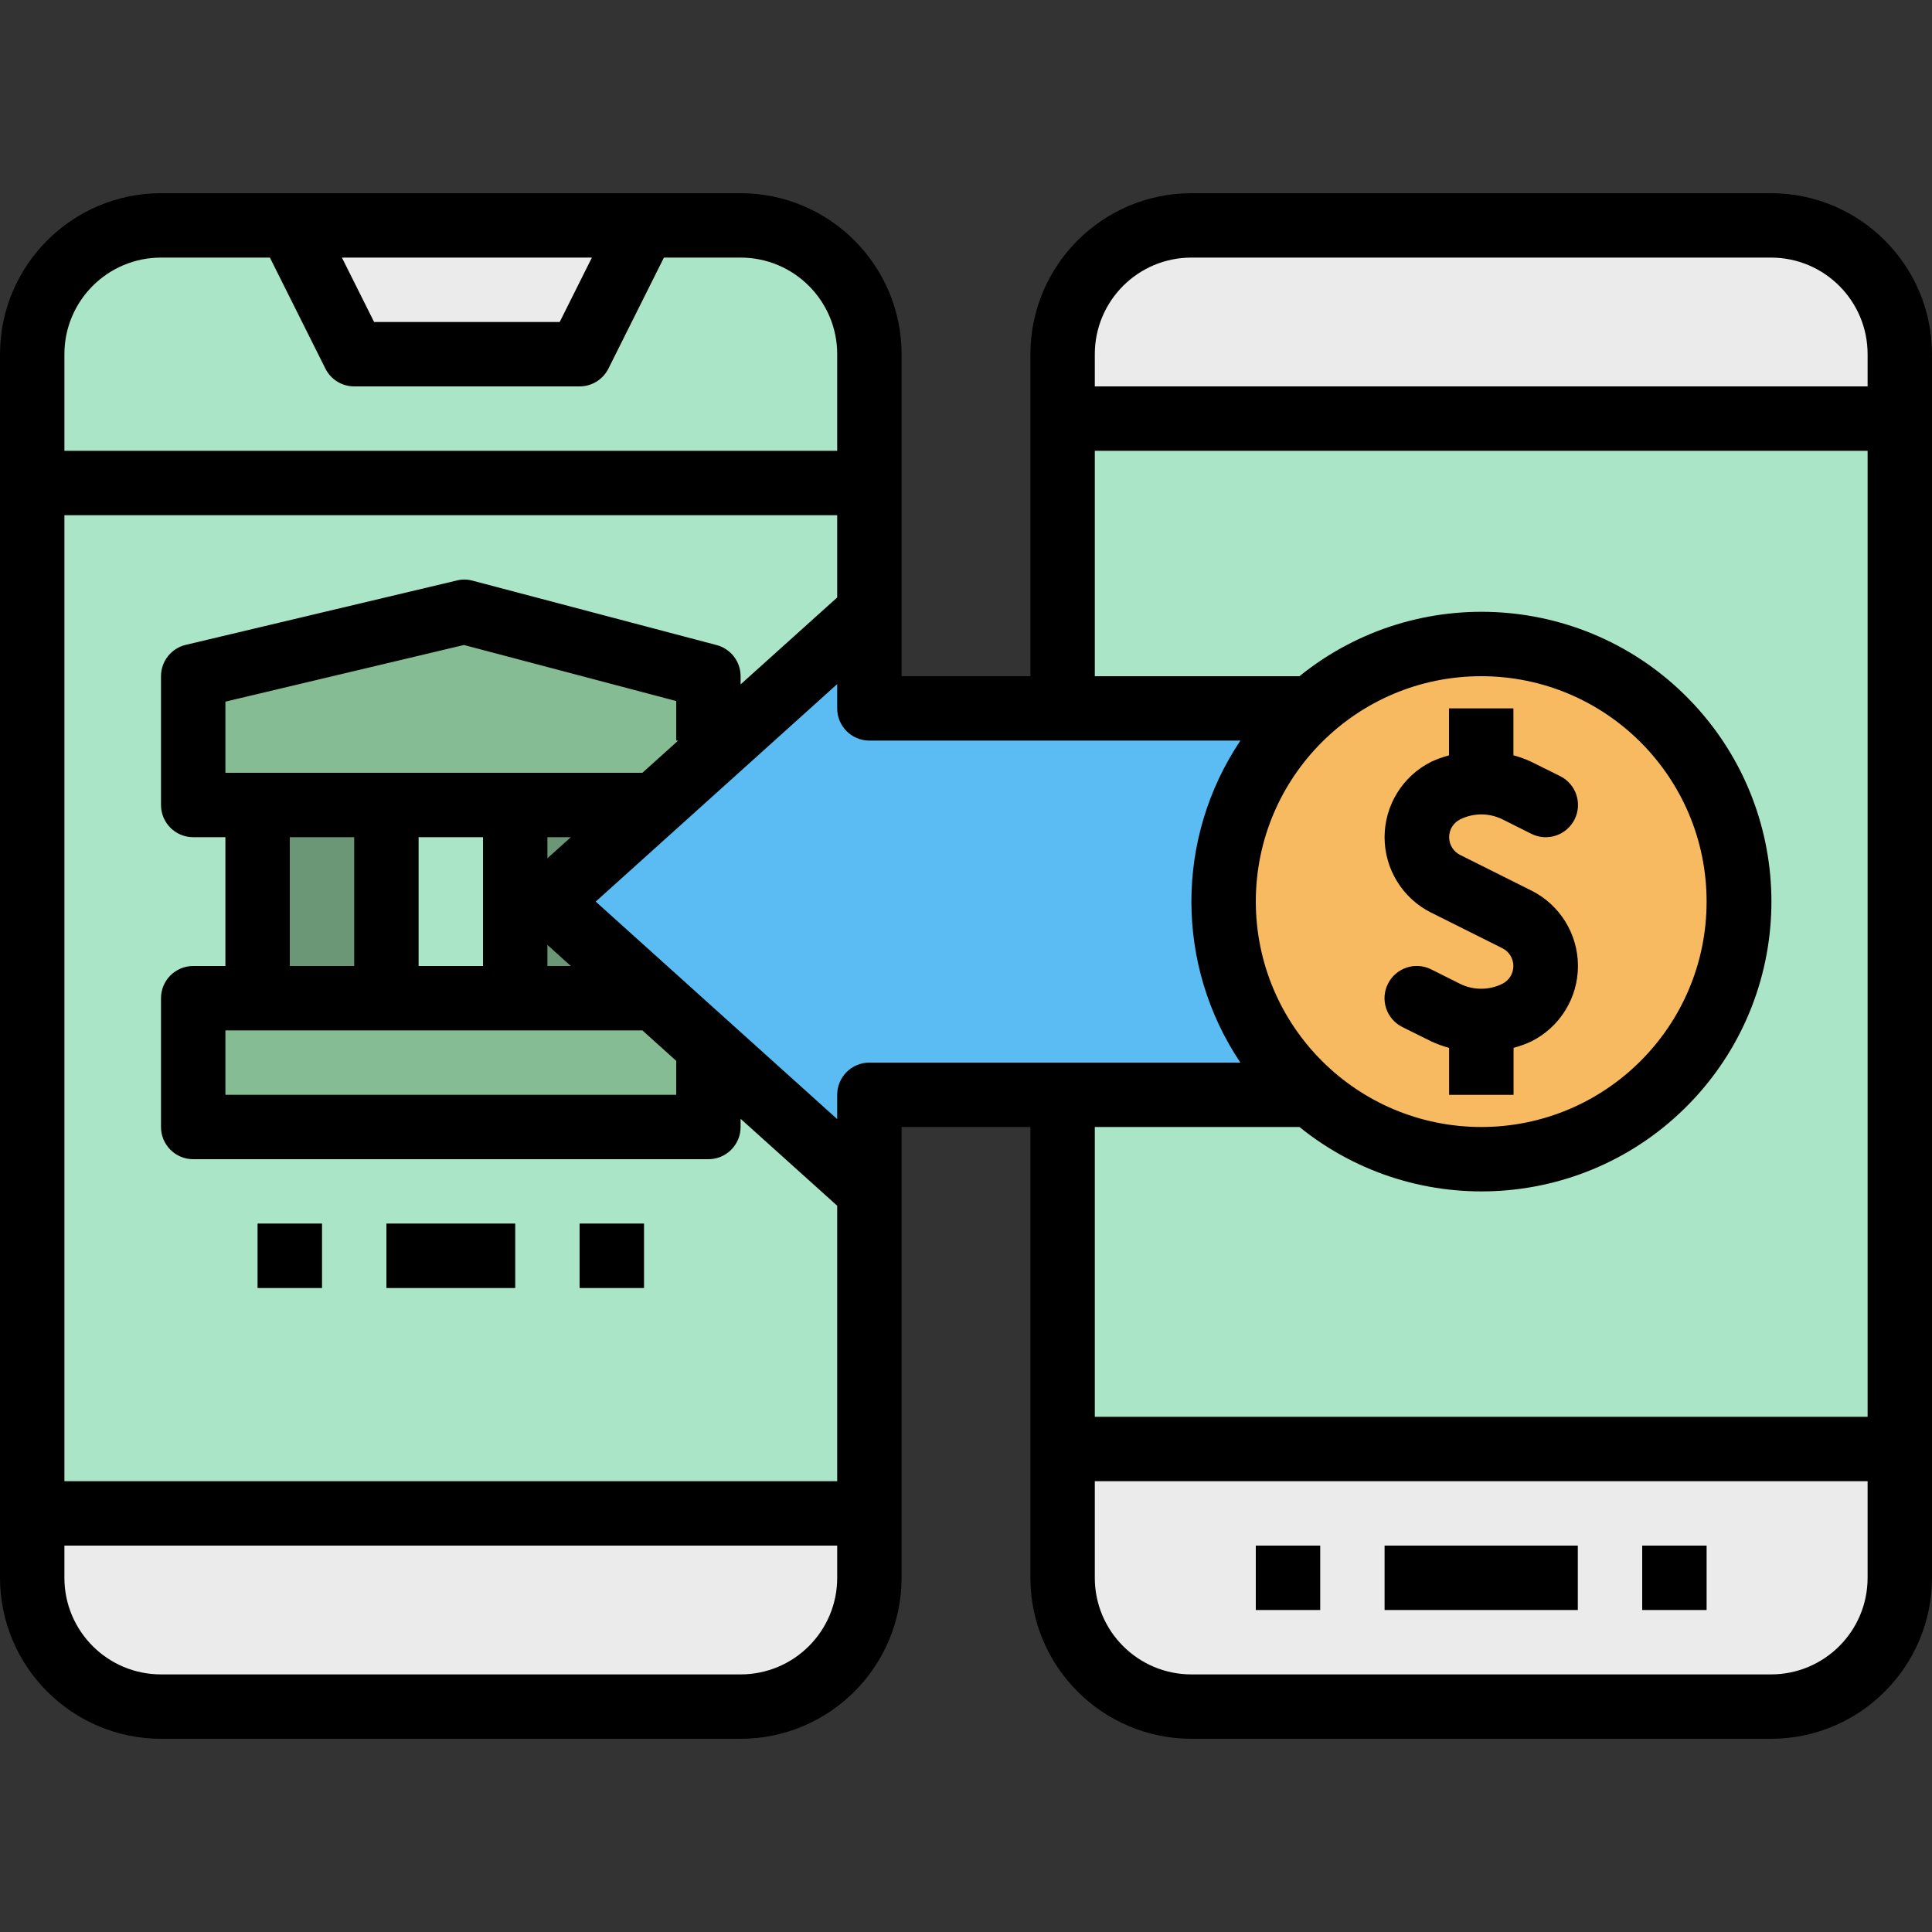 <svg height="480pt" viewBox="0 -48 480 480" width="480pt" xmlns="http://www.w3.org/2000/svg"><rect x="0" y="-48" width="480" height="480" fill="#333333" stroke="none"/><path d="m296 8h144c17.672 0 32 14.328 32 32v304c0 17.672-14.328 32-32 32h-144c-17.672 0-32-14.328-32-32v-304c0-17.672 14.328-32 32-32zm0 0" fill="#ebebeb"/><path d="m264 56h208v256h-208zm0 0" fill="#aae5c8"/><path d="m216 304v40c0 17.672-14.328 32-32 32h-144c-17.672 0-32-14.328-32-32v-40zm0 0" fill="#ebebeb"/><path d="m8 328v-288c0-17.672 14.328-32 32-32h144c17.672 0 32 14.328 32 32v288zm0 0" fill="#aae5c8"/><path d="m144 40h-56l-16-32h88zm0 0" fill="#ebebeb"/><g fill="#d9d9d9"><path d="m344 336h48v16h-48zm0 0"/><path d="m408 336h16v16h-16zm0 0"/><path d="m312 336h16v16h-16zm0 0"/></g><path d="m48 200h128v32h-128zm0 0" fill="#85bc94"/><path d="m176 152h-128v-32l67.367-16 60.633 16zm0 0" fill="#85bc94"/><path d="m64 152h32v48h-32zm0 0" fill="#6b9777"/><path d="m128 152h40v48h-40zm0 0" fill="#6b9777"/><path d="m96 256h32v16h-32zm0 0" fill="#85bc94"/><path d="m144 256h16v16h-16zm0 0" fill="#85bc94"/><path d="m64 256h16v16h-16zm0 0" fill="#85bc94"/><path d="m216 128v-24l-80 72 80 72v-24h112v-96zm0 0" fill="#5abcf3"/><path d="m432 176c0 35.348-28.652 64-64 64s-64-28.652-64-64 28.652-64 64-64 64 28.652 64 64zm0 0" fill="#f7ba61"/><path d="m380.426 173.266-17.691-8.84c-1.676-.84-2.734-2.551-2.734-4.426s1.059-3.586 2.734-4.426c3.32-1.645 7.219-1.645 10.539 0l7.16 3.586c3.953 1.977 8.758.371 10.734-3.586 1.977-3.953.371-8.758-3.582-10.734l-7.203-3.574c-1.422-.66-2.898-1.195-4.414-1.602v-11.664h-15.969v11.672c-1.52.406-2.996.941-4.426 1.602-7.094 3.551-11.57 10.801-11.57 18.734 0 7.934 4.477 15.184 11.57 18.734l17.691 8.844c1.676.836 2.734 2.547 2.734 4.422s-1.059 3.586-2.734 4.426c-3.32 1.645-7.219 1.645-10.539 0l-7.16-3.586c-3.953-1.977-8.758-.371-10.734 3.586-1.977 3.953-.371 8.758 3.582 10.734l7.203 3.574c1.422.66 2.898 1.195 4.414 1.602v11.656h16v-11.672c1.52-.406 3-.941 4.426-1.602 7.094-3.551 11.574-10.801 11.574-18.734 0-7.934-4.48-15.184-11.574-18.734zm0 0" fill="#da922a"/><path d="m440 0h-144c-22.082.027-39.973 17.918-40 40v80h-32v-80c-.027-22.082-17.918-39.973-40-40h-144c-22.082.027-39.973 17.918-40 40v304c.027 22.082 17.918 39.973 40 40h144c22.082-.027 39.973-17.918 40-40v-112h32v112c.027 22.082 17.918 39.973 40 40h144c22.082-.027 39.973-17.918 40-40v-304c-.027-22.082-17.918-39.973-40-40zm-292.945 16-8 16h-46.109l-8-16zm-131.055 24c0-13.254 10.746-24 24-24h27.055l13.785 27.574c1.355 2.715 4.129 4.426 7.16 4.426h56c3.031 0 5.805-1.711 7.16-4.426l13.785-27.574h19.055c13.254 0 24 10.746 24 24v24h-192zm192 304c0 13.254-10.746 24-24 24h-144c-13.254 0-24-10.746-24-24v-8h192zm0-24h-192v-240h192v20.441l-24 21.598v-2.039c0-3.633-2.449-6.809-5.961-7.734l-60.633-16c-1.27-.348-2.609-.367-3.887-.051l-67.367 16c-3.605.855-6.152 4.078-6.152 7.785v32c0 4.418 3.582 8 8 8h8v32h-8c-4.418 0-8 3.582-8 8v32c0 4.418 3.582 8 8 8h128c4.418 0 8-3.582 8-8v-2.039l24 21.598zm-112-112h63.602l8.398 7.559v8.441h-112v-16zm-24-16v-32h16v32zm32 0v-32h16v32zm32 0v-5.238l5.824 5.238zm0-26.762v-5.238h5.824zm-8-21.238h-72v-17.68l59.266-14.074 52.734 13.922v9.832h.488l-8.887 8zm88 72c-4.418 0-8 3.582-8 8v6.039l-60-54.039 60-54.039v6.039c0 4.418 3.582 8 8 8h92.176c-16.234 24.195-16.234 55.805 0 80zm248 128c0 13.254-10.746 24-24 24h-144c-13.254 0-24-10.746-24-24v-24h192zm0-40h-192v-72h50.848c29.398 23.758 72.16 20.738 97.93-6.914 25.766-27.652 25.766-70.52 0-98.172-25.77-27.652-68.531-30.672-97.93-6.914h-50.848v-56h192zm-152-128c0-30.93 25.07-56 56-56s56 25.07 56 56-25.07 56-56 56c-30.914-.035-55.965-25.086-56-56zm152-128h-192v-8c0-13.254 10.746-24 24-24h144c13.254 0 24 10.746 24 24zm0 0"/><path d="m355.574 178.734 17.691 8.84c1.676.84 2.734 2.551 2.734 4.426s-1.059 3.586-2.734 4.426c-3.32 1.645-7.219 1.645-10.539 0l-7.16-3.586c-3.953-1.977-8.758-.371-10.734 3.586-1.977 3.953-.371 8.758 3.582 10.734l7.203 3.574c1.422.66 2.898 1.195 4.414 1.602v11.664h16v-11.672c1.52-.406 3-.941 4.426-1.602 7.094-3.551 11.574-10.801 11.574-18.734 0-7.934-4.48-15.184-11.574-18.734l-17.688-8.844c-1.68-.836-2.738-2.547-2.738-4.422s1.059-3.586 2.738-4.426c3.316-1.645 7.215-1.645 10.535 0l7.16 3.586c3.953 1.977 8.762.371 10.734-3.586 1.977-3.953.371-8.758-3.582-10.734l-7.203-3.574c-1.422-.66-2.898-1.195-4.414-1.602v-11.656h-16v11.672c-1.52.406-2.996.941-4.426 1.602-7.094 3.551-11.57 10.801-11.57 18.734 0 7.934 4.477 15.184 11.57 18.734zm0 0"/><path d="m344 336h48v16h-48zm0 0"/><path d="m408 336h16v16h-16zm0 0"/><path d="m312 336h16v16h-16zm0 0"/><path d="m96 256h32v16h-32zm0 0"/><path d="m144 256h16v16h-16zm0 0"/><path d="m64 256h16v16h-16zm0 0"/></svg>